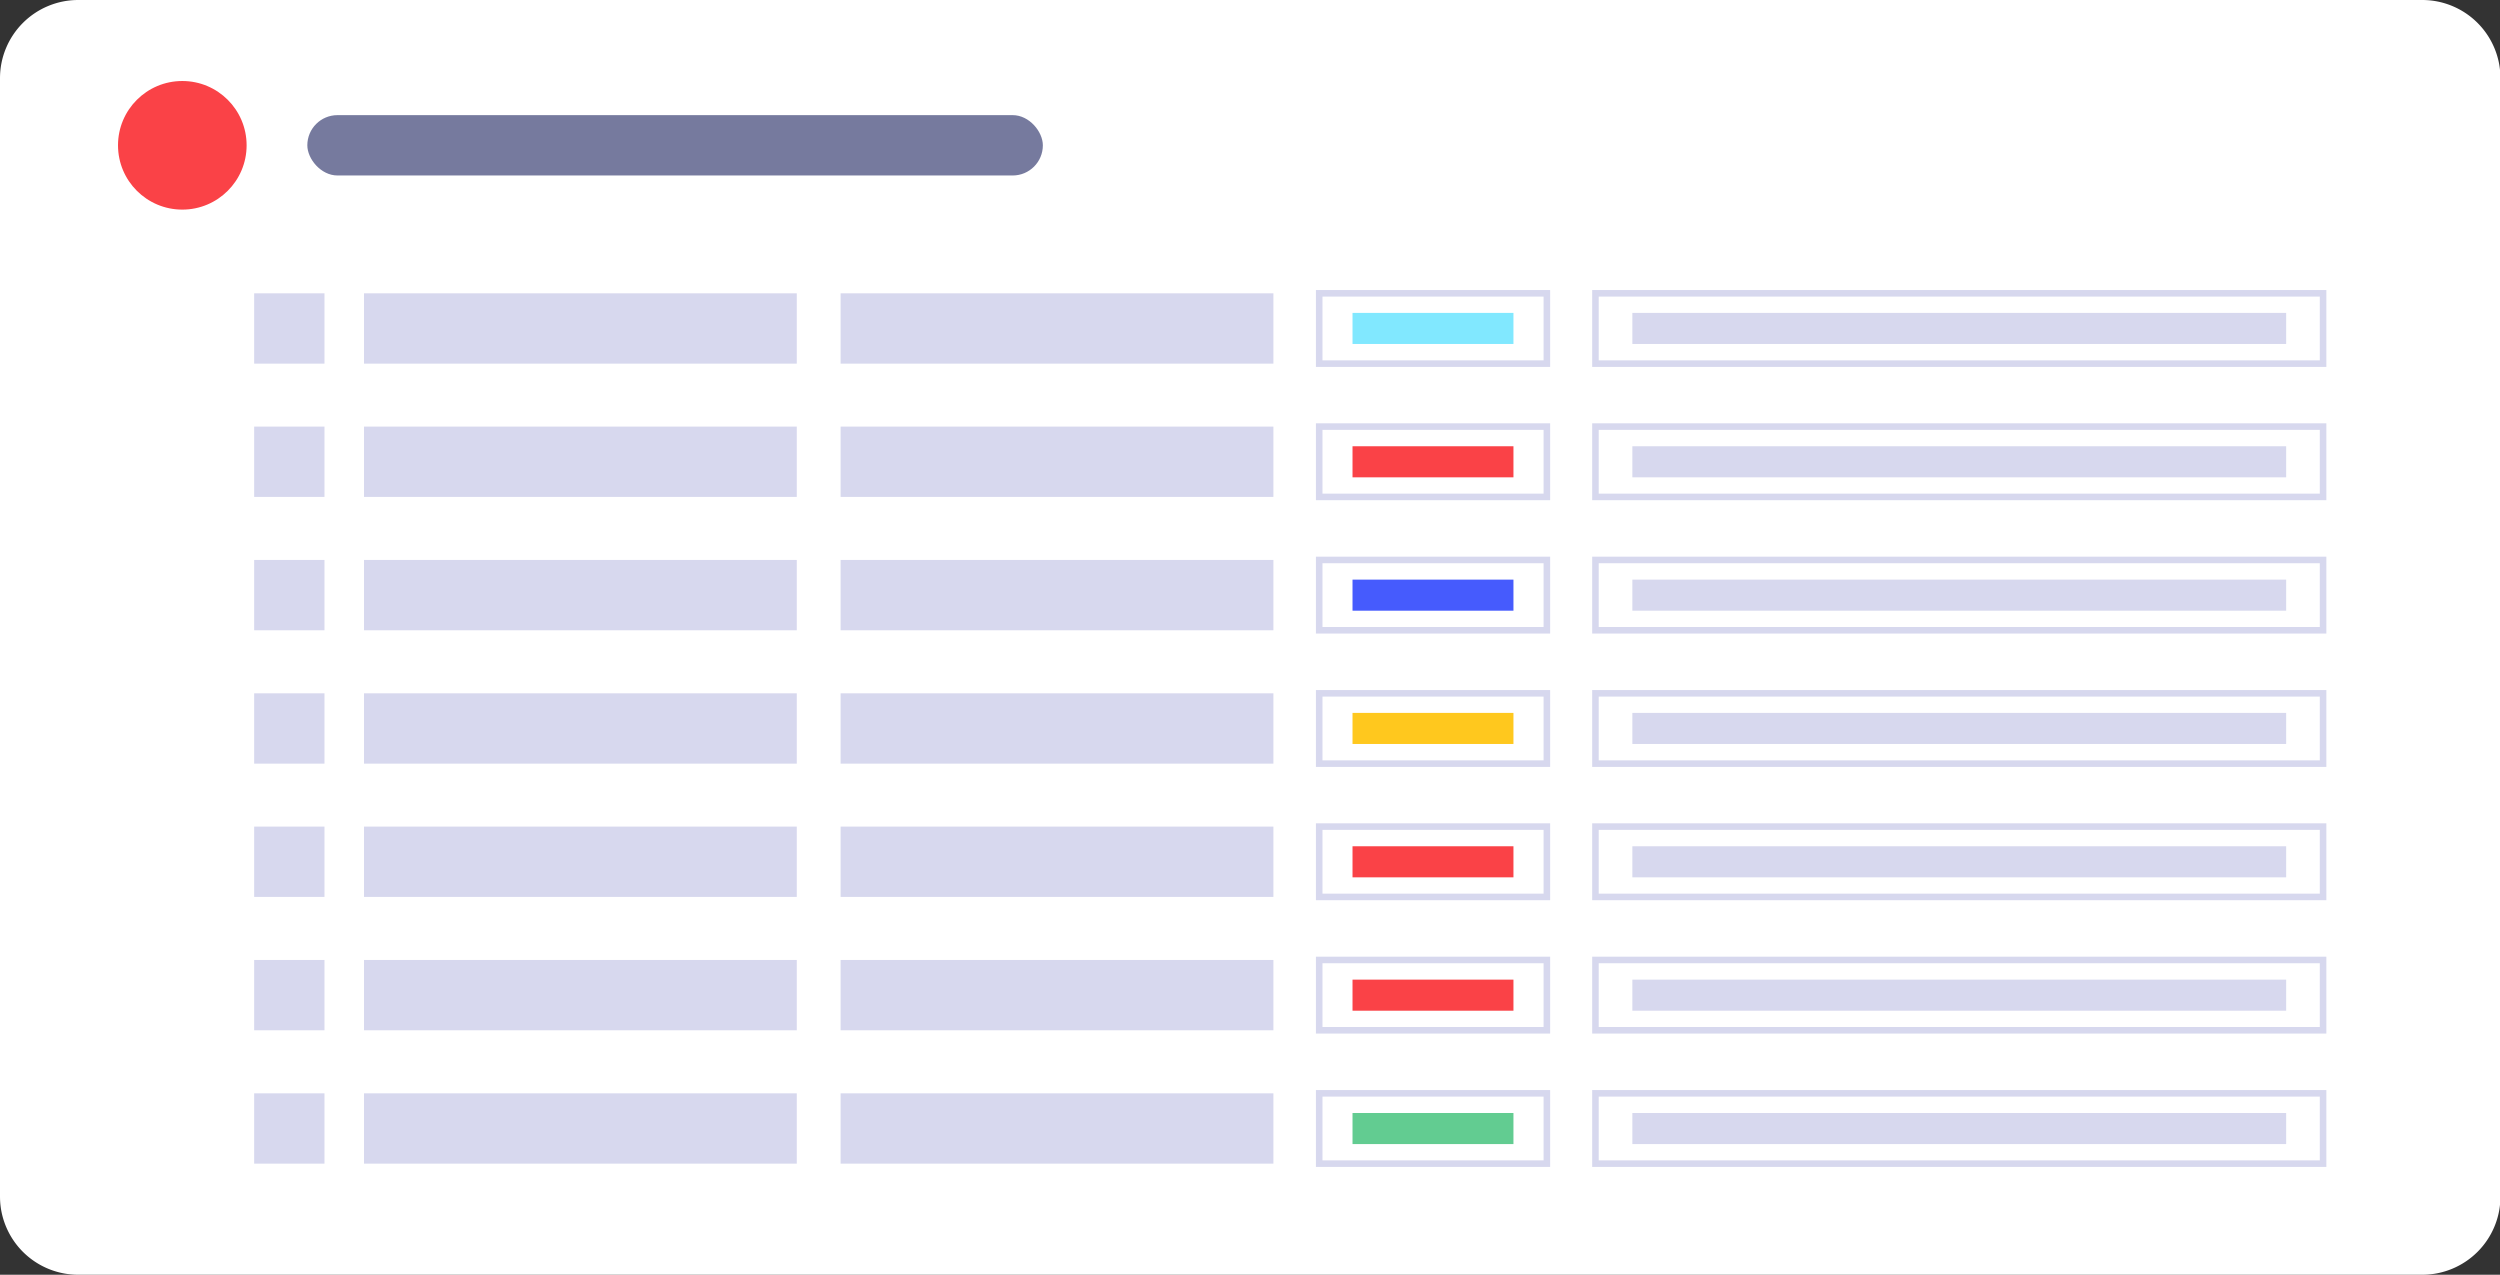 <svg xmlns="http://www.w3.org/2000/svg" viewBox="0 0 278.37 141.94"><rect x="0" y="0" width="278.37" height="141.94" fill="#333333" stroke="none"/><defs><style>.cls-1{fill:#fff;}.cls-2{fill:#767a9e;}.cls-3{fill:#fa4247;}.cls-4{fill:#d7d8ee;}.cls-5{fill:none;stroke:#d7d8ee;stroke-miterlimit:10;stroke-width:0.73px;}.cls-6{fill:#81e8ff;}.cls-7{fill:#465bfd;}.cls-8{fill:#ffc81e;}.cls-9{fill:#62cc91;}</style></defs><g id="Calque_2" data-name="Calque 2"><g id="bloc_2" data-name="bloc 2"><path id="Rectangle_307-2" data-name="Rectangle 307-2" class="cls-1" d="M8.71,0h261a8.71,8.71,0,0,1,8.71,8.71V133.23a8.71,8.71,0,0,1-8.71,8.71H8.71A8.71,8.71,0,0,1,0,133.23V8.71A8.71,8.71,0,0,1,8.71,0Z"/><g id="Groupe_14065" data-name="Groupe 14065"><rect id="Rectangle_838" data-name="Rectangle 838" class="cls-2" x="34.22" y="12.82" width="81.9" height="6.72" rx="3.36"/><circle id="Ellipse_311" data-name="Ellipse 311" class="cls-3" cx="20.3" cy="16.18" r="7.16"/></g><g id="Groupe_14078" data-name="Groupe 14078"><g id="Groupe_14071" data-name="Groupe 14071"><rect id="Rectangle_852" data-name="Rectangle 852" class="cls-4" x="28.3" y="32.66" width="7.83" height="7.83"/><rect id="Rectangle_853" data-name="Rectangle 853" class="cls-4" x="40.53" y="32.66" width="48.19" height="7.83"/><rect id="Rectangle_854" data-name="Rectangle 854" class="cls-4" x="93.6" y="32.66" width="48.19" height="7.83"/><rect id="Rectangle_855" data-name="Rectangle 855" class="cls-5" x="146.89" y="32.66" width="25.35" height="7.83"/><rect id="Rectangle_856" data-name="Rectangle 856" class="cls-6" x="150.6" y="34.84" width="17.92" height="3.46"/><rect id="Rectangle_857" data-name="Rectangle 857" class="cls-4" x="181.76" y="34.84" width="72.8" height="3.46"/><rect id="Rectangle_858" data-name="Rectangle 858" class="cls-5" x="177.65" y="32.66" width="81.02" height="7.83"/></g><g id="Groupe_14072" data-name="Groupe 14072"><rect id="Rectangle_859" data-name="Rectangle 859" class="cls-4" x="28.3" y="47.5" width="7.83" height="7.83"/><rect id="Rectangle_860" data-name="Rectangle 860" class="cls-4" x="40.53" y="47.5" width="48.19" height="7.83"/><rect id="Rectangle_861" data-name="Rectangle 861" class="cls-4" x="93.6" y="47.5" width="48.19" height="7.83"/><rect id="Rectangle_862" data-name="Rectangle 862" class="cls-5" x="146.89" y="47.5" width="25.35" height="7.83"/><rect id="Rectangle_863" data-name="Rectangle 863" class="cls-3" x="150.6" y="49.69" width="17.92" height="3.46"/><rect id="Rectangle_864" data-name="Rectangle 864" class="cls-4" x="181.76" y="49.69" width="72.8" height="3.46"/><rect id="Rectangle_865" data-name="Rectangle 865" class="cls-5" x="177.65" y="47.5" width="81.02" height="7.83"/></g><g id="Groupe_14073" data-name="Groupe 14073"><rect id="Rectangle_866" data-name="Rectangle 866" class="cls-4" x="28.3" y="62.35" width="7.83" height="7.83"/><rect id="Rectangle_867" data-name="Rectangle 867" class="cls-4" x="40.53" y="62.35" width="48.19" height="7.83"/><rect id="Rectangle_868" data-name="Rectangle 868" class="cls-4" x="93.6" y="62.35" width="48.19" height="7.83"/><rect id="Rectangle_869" data-name="Rectangle 869" class="cls-5" x="146.89" y="62.35" width="25.35" height="7.83"/><rect id="Rectangle_870" data-name="Rectangle 870" class="cls-7" x="150.6" y="64.54" width="17.92" height="3.46"/><rect id="Rectangle_871" data-name="Rectangle 871" class="cls-4" x="181.76" y="64.54" width="72.8" height="3.46"/><rect id="Rectangle_872" data-name="Rectangle 872" class="cls-5" x="177.65" y="62.35" width="81.02" height="7.83"/></g><g id="Groupe_14074" data-name="Groupe 14074"><rect id="Rectangle_873" data-name="Rectangle 873" class="cls-4" x="28.3" y="77.2" width="7.83" height="7.83"/><rect id="Rectangle_874" data-name="Rectangle 874" class="cls-4" x="40.53" y="77.2" width="48.19" height="7.83"/><rect id="Rectangle_875" data-name="Rectangle 875" class="cls-4" x="93.6" y="77.2" width="48.19" height="7.83"/><rect id="Rectangle_876" data-name="Rectangle 876" class="cls-5" x="146.89" y="77.2" width="25.35" height="7.83"/><rect id="Rectangle_877" data-name="Rectangle 877" class="cls-8" x="150.6" y="79.38" width="17.92" height="3.46"/><rect id="Rectangle_878" data-name="Rectangle 878" class="cls-4" x="181.76" y="79.38" width="72.8" height="3.46"/><rect id="Rectangle_879" data-name="Rectangle 879" class="cls-5" x="177.65" y="77.2" width="81.02" height="7.83"/></g><g id="Groupe_14075" data-name="Groupe 14075"><rect id="Rectangle_880" data-name="Rectangle 880" class="cls-4" x="28.3" y="92.04" width="7.83" height="7.83"/><rect id="Rectangle_881" data-name="Rectangle 881" class="cls-4" x="40.53" y="92.04" width="48.19" height="7.83"/><rect id="Rectangle_882" data-name="Rectangle 882" class="cls-4" x="93.6" y="92.04" width="48.19" height="7.83"/><rect id="Rectangle_883" data-name="Rectangle 883" class="cls-5" x="146.89" y="92.04" width="25.35" height="7.83"/><rect id="Rectangle_884" data-name="Rectangle 884" class="cls-3" x="150.6" y="94.23" width="17.92" height="3.46"/><rect id="Rectangle_885" data-name="Rectangle 885" class="cls-4" x="181.76" y="94.23" width="72.8" height="3.46"/><rect id="Rectangle_886" data-name="Rectangle 886" class="cls-5" x="177.65" y="92.04" width="81.02" height="7.83"/></g><g id="Groupe_14076" data-name="Groupe 14076"><rect id="Rectangle_887" data-name="Rectangle 887" class="cls-4" x="28.3" y="106.89" width="7.83" height="7.83"/><rect id="Rectangle_888" data-name="Rectangle 888" class="cls-4" x="40.53" y="106.89" width="48.19" height="7.83"/><rect id="Rectangle_889" data-name="Rectangle 889" class="cls-4" x="93.6" y="106.89" width="48.19" height="7.83"/><rect id="Rectangle_890" data-name="Rectangle 890" class="cls-5" x="146.89" y="106.89" width="25.35" height="7.83"/><rect id="Rectangle_891" data-name="Rectangle 891" class="cls-3" x="150.6" y="109.08" width="17.92" height="3.46"/><rect id="Rectangle_892" data-name="Rectangle 892" class="cls-4" x="181.76" y="109.08" width="72.8" height="3.46"/><rect id="Rectangle_893" data-name="Rectangle 893" class="cls-5" x="177.65" y="106.89" width="81.02" height="7.83"/></g><g id="Groupe_14077" data-name="Groupe 14077"><rect id="Rectangle_894" data-name="Rectangle 894" class="cls-4" x="28.3" y="121.74" width="7.83" height="7.83"/><rect id="Rectangle_895" data-name="Rectangle 895" class="cls-4" x="40.53" y="121.74" width="48.19" height="7.83"/><rect id="Rectangle_896" data-name="Rectangle 896" class="cls-4" x="93.6" y="121.74" width="48.19" height="7.83"/><rect id="Rectangle_897" data-name="Rectangle 897" class="cls-5" x="146.89" y="121.74" width="25.35" height="7.83"/><rect id="Rectangle_898" data-name="Rectangle 898" class="cls-9" x="150.6" y="123.93" width="17.92" height="3.46"/><rect id="Rectangle_899" data-name="Rectangle 899" class="cls-4" x="181.76" y="123.93" width="72.8" height="3.46"/><rect id="Rectangle_900" data-name="Rectangle 900" class="cls-5" x="177.65" y="121.74" width="81.02" height="7.83"/></g></g></g></g></svg>
